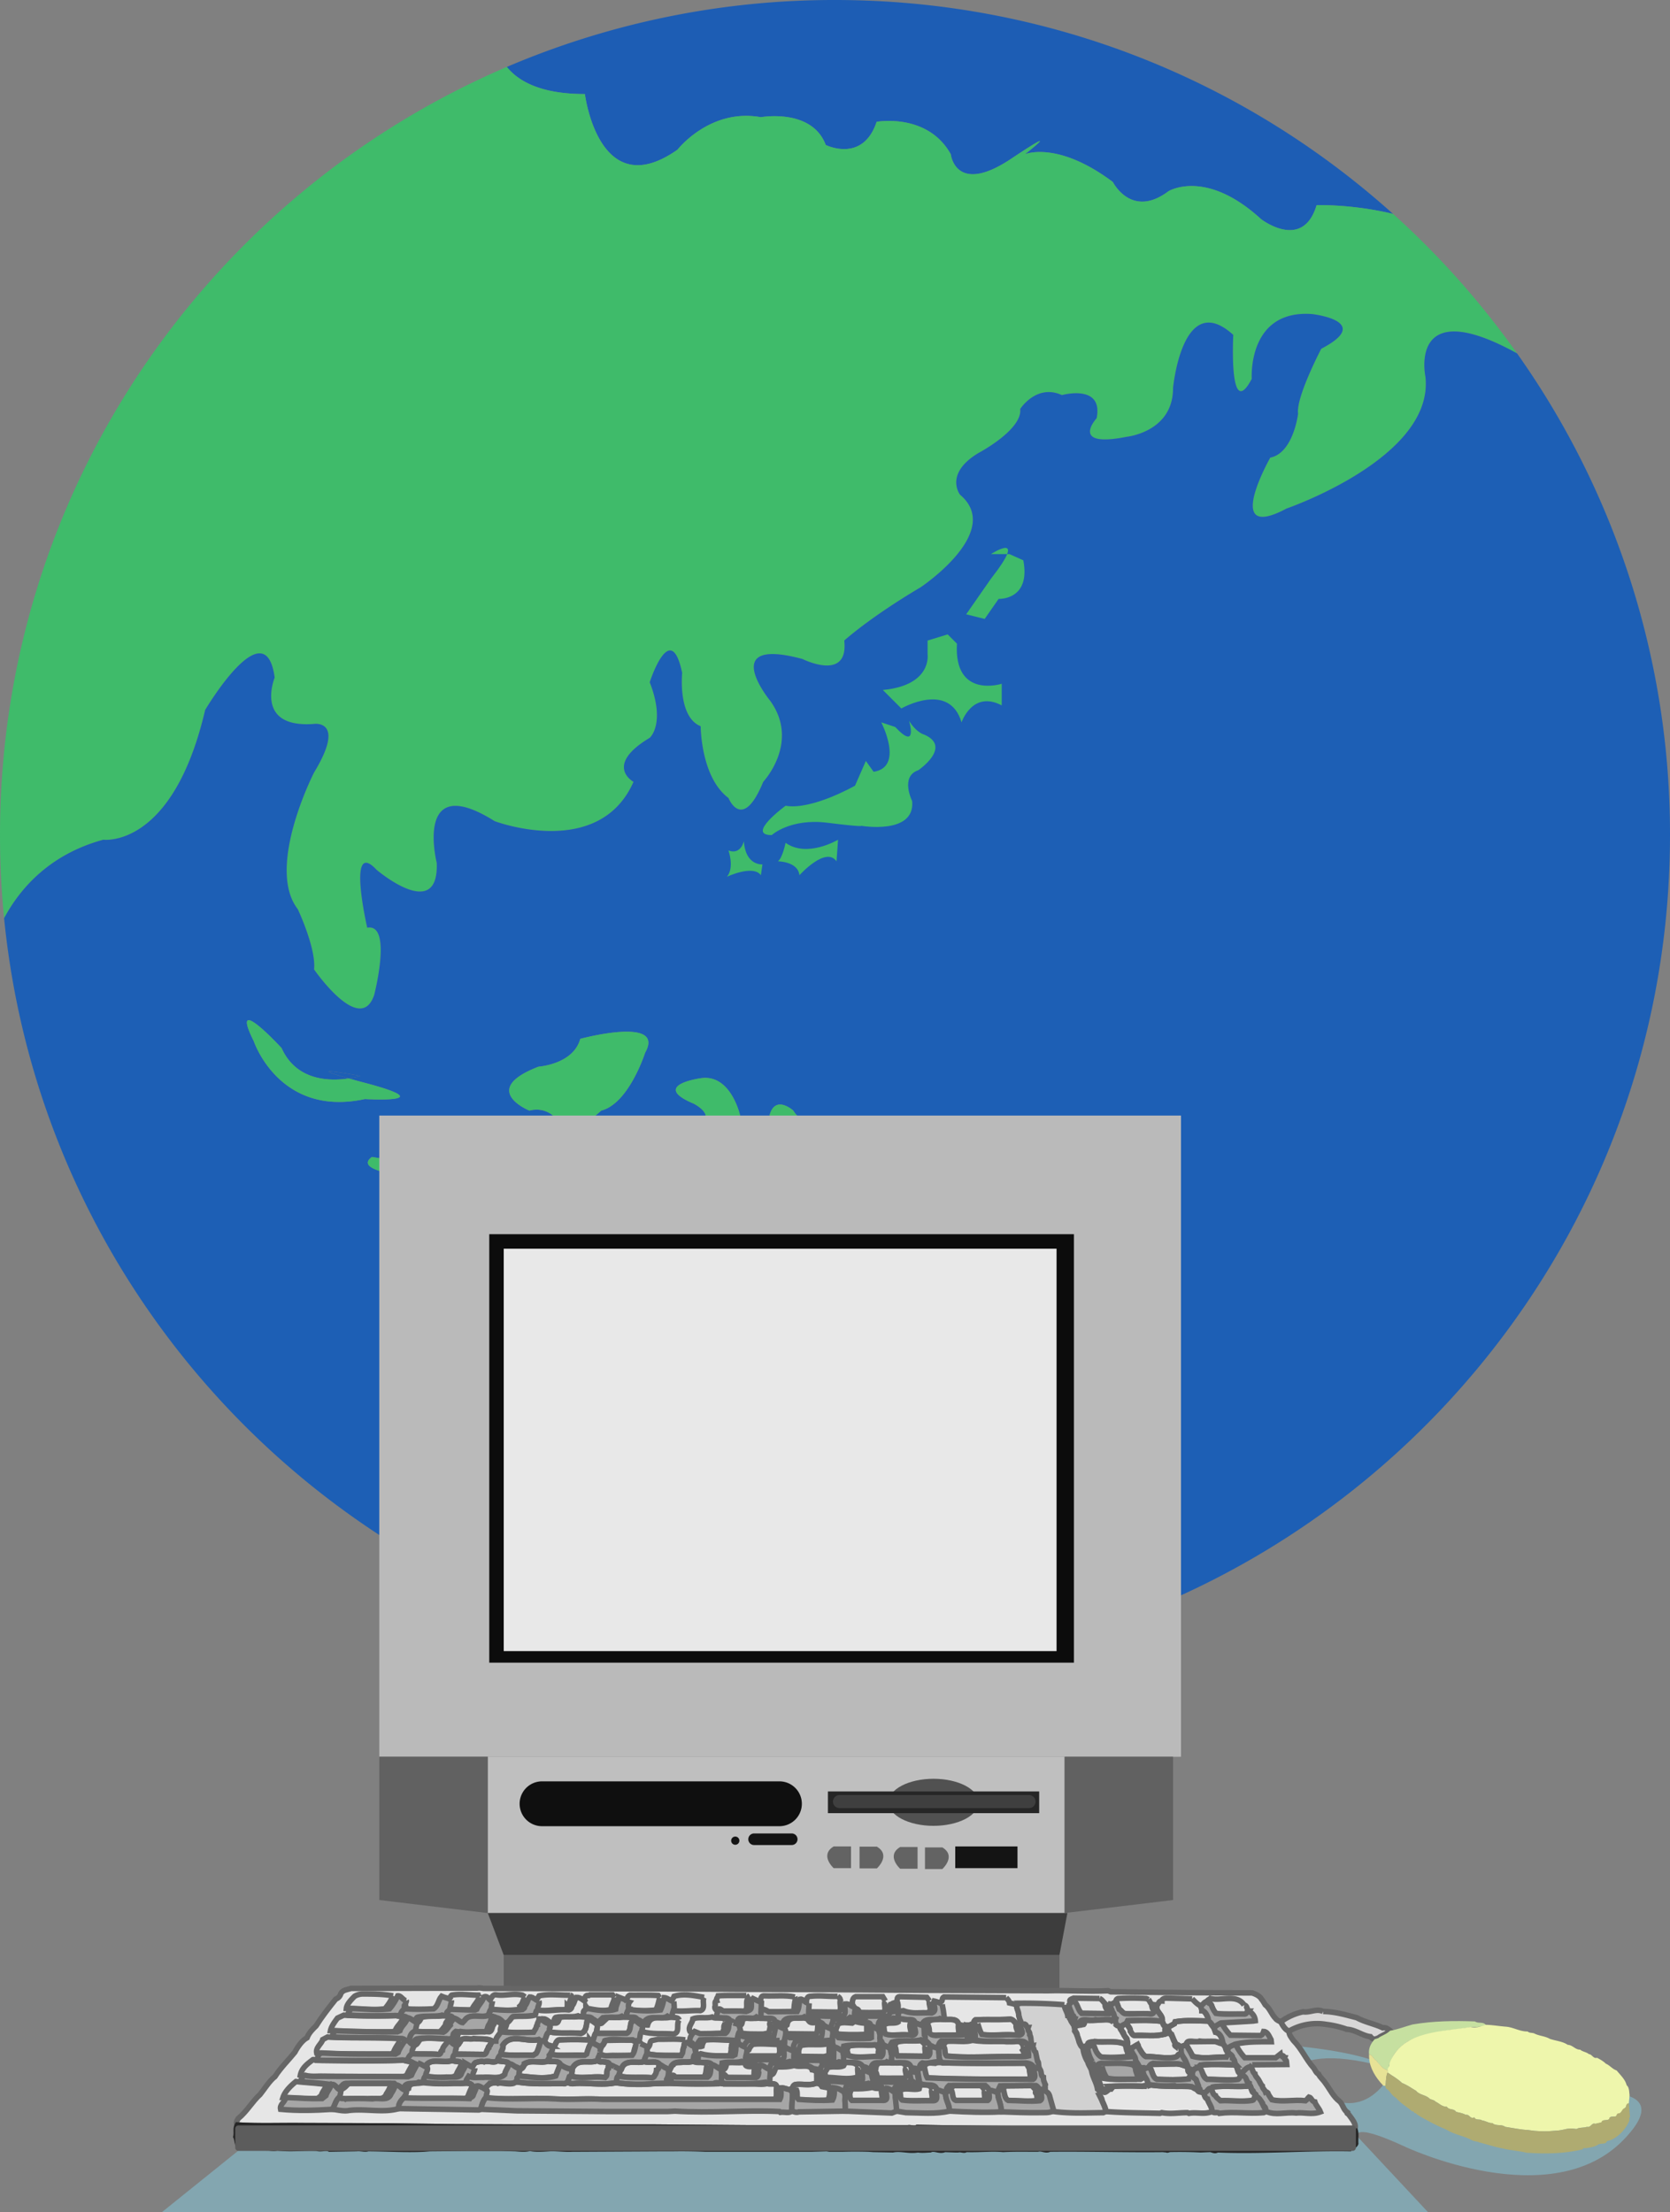 <svg xmlns="http://www.w3.org/2000/svg" width="124.078" height="164.34"><rect width="100%" height="100%" fill="#808080" stroke="none"/><path fill="#83a6b0" d="M104.36 162.906s-8.028-7.168 0-3.441c0 0 10.894 5.164 16.34-.574 5.448-5.73-8.598-2.578-8.598-2.578l-8.602-2.583s-2.297 5.45-7.168.29c-4.875-5.165-1.148 1.433-1.148 1.433s-.29-4.3 8.316-1.723c8.602 2.583 0 0 0 0s-2.008-1.718-11.758-2.007l-1.148 9.75 13.765 1.433"/><path fill="#1d5db4" d="M43.457 6.988s1.031 8.258 6.883 4.13c0 0 2.41-3.098 6.191-2.411 0 0 3.785-.687 4.82 2.063 0 0 2.75 1.378 3.782-1.72 0 0 3.785-.687 5.508 2.41 0 0 .343 3.095 4.472.345 4.13-2.754 1.032-.344 1.032-.344s2.41-1.035 6.539 2.062c0 0 1.375 2.754 4.125.688 0 0 2.754-1.719 6.882 2.066 0 0 3.098 2.407 4.13-1.03 0 0 2.566-.102 5.679.644C92.512 6.01 77.977 0 62.035 0a61.884 61.884 0 0 0-24.379 4.973c.91 1.125 2.63 2.015 5.801 2.015"/><path fill="#3fbb6a" d="M7.676 62.383s5.16.687 7.566-9.637c0 0 4.477-7.566 5.164-2.406 0 0-1.55 3.785 2.926 3.441 0 0 2.406-.347 0 3.61 0 0-3.613 7.054-1.207 10.152 0 0 1.379 2.926 1.207 4.473 0 0 3.438 4.988 4.473 1.89 0 0 1.375-5.332-.52-4.988 0 0-1.547-6.707.692-4.3 0 0 4.644 3.956 4.472-.516 0 0-1.722-6.883 4.301-3.098 0 0 7.738 2.926 10.32-2.922 0 0-2.234-1.207 1.203-3.27 0 0 1.207-1.03 0-4.128 0 0 1.551-4.817 2.41-.688 0 0-.343 3.266 1.376 3.957 0 0 0 3.785 2.066 5.332 0 0 1.031 2.582 2.582-1.203 0 0 2.75-2.926.516-6.023 0 0-3.957-4.817 2.406-3.098 0 0 3.441 1.723 3.098-1.375 0 0 1.89-1.719 5.675-3.957 0 0 6.196-4.129 2.926-6.879 0 0-1.203-1.55 1.375-3.098 0 0 3.27-1.722 3.098-3.27 0 0 1.203-1.89 3.097-1.03 0 0 3.094-.86 2.579 1.718 0 0-2.063 2.239 2.238 1.38 0 0 3.441-.348 3.441-3.614 0 0 .688-7.399 4.473-3.957 0 0-.348 6.535 1.375 3.266 0 0-.344-5.157 4.473-4.813 0 0 4.644.516.687 2.578 0 0-1.89 3.613-1.719 4.817 0 0-.343 2.925-2.066 3.27 0 0-3.613 6.366 1.207 3.784 0 0 11.008-3.785 10.32-9.804 0 0-1.32-6.211 6.809-1.723A62.51 62.51 0 0 0 103.5 15.89c-3.113-.746-5.68-.645-5.68-.645-1.03 3.438-4.129 1.031-4.129 1.031-4.128-3.785-6.882-2.066-6.882-2.066-2.75 2.066-4.125-.688-4.125-.688-4.13-3.097-6.54-2.062-6.54-2.062s3.098-2.41-1.03.344c-4.13 2.75-4.473-.344-4.473-.344-1.723-3.098-5.508-2.41-5.508-2.41-1.031 3.097-3.781 1.719-3.781 1.719-1.036-2.75-4.82-2.063-4.82-2.063-3.782-.687-6.192 2.41-6.192 2.41-5.852 4.13-6.883-4.129-6.883-4.129-3.172 0-4.89-.89-5.8-2.015C15.515 14.449 0 36.43 0 62.039c0 2.086.102 4.145.305 6.176 1.152-2.156 3.328-4.73 7.37-5.832"/><path fill="#1d5fb5" d="M112.715 26.254c-8.13-4.488-6.809 1.723-6.809 1.723.688 6.02-10.32 9.804-10.32 9.804-4.82 2.582-1.207-3.785-1.207-3.785 1.723-.344 2.066-3.27 2.066-3.27-.172-1.203 1.72-4.816 1.72-4.816 3.956-2.062-.688-2.578-.688-2.578-4.817-.344-4.473 4.813-4.473 4.813-1.723 3.27-1.375-3.266-1.375-3.266-3.785-3.442-4.473 3.957-4.473 3.957 0 3.266-3.441 3.613-3.441 3.613-4.3.86-2.238-1.379-2.238-1.379.515-2.578-2.579-1.718-2.579-1.718-1.894-.86-3.097 1.03-3.097 1.03.172 1.548-3.098 3.27-3.098 3.27-2.578 1.547-1.375 3.098-1.375 3.098 3.27 2.75-2.926 6.879-2.926 6.879-3.785 2.238-5.675 3.957-5.675 3.957.343 3.098-3.098 1.375-3.098 1.375-6.363-1.719-2.406 3.098-2.406 3.098 2.234 3.097-.516 6.023-.516 6.023-1.55 3.785-2.582 1.203-2.582 1.203-2.066-1.547-2.066-5.332-2.066-5.332-1.72-.691-1.375-3.957-1.375-3.957-.86-4.129-2.41.688-2.41.688 1.206 3.097 0 4.128 0 4.128-3.438 2.063-1.204 3.27-1.204 3.27-2.582 5.848-10.32 2.922-10.32 2.922-6.023-3.785-4.3 3.098-4.3 3.098.171 4.472-4.473.515-4.473.515-2.239-2.406-.692 4.301-.692 4.301 1.895-.344.52 4.988.52 4.988-1.035 3.098-4.473-1.89-4.473-1.89.172-1.547-1.207-4.473-1.207-4.473-2.406-3.098 1.207-10.152 1.207-10.152 2.406-3.957 0-3.61 0-3.61-4.477.344-2.926-3.441-2.926-3.441-.687-5.16-5.164 2.406-5.164 2.406-2.406 10.324-7.566 9.637-7.566 9.637-4.043 1.101-6.219 3.676-7.371 5.832 3.101 31.363 29.554 55.863 61.73 55.863 34.266 0 62.043-27.777 62.043-62.039a61.746 61.746 0 0 0-11.363-35.785zm-93.86 51.094c-1.89-3.786 2.067.515 2.067.515 1.113 2.477 3.648 2.461 4.988 2.254-3.777-1.058.86-.187.86-.187s-.336.11-.86.187c.332.094.727.203 1.203.328 5.852 1.547 0 1.203 0 1.203-6.363 1.38-8.258-4.3-8.258-4.3zM33.31 87.672s-7.57-.344-5.676-1.723c0 0 6.707 1.207 7.91-.344 0 0 .863 1.723-2.234 2.067zm7.57 3.265c-.606.305-1.734-.921-2.434-1.753a1.235 1.235 0 0 1-.492-.48c-.285-.5-.008-.11.492.48.88.496 2.262.035 2.262.035 1.375 0 1.203 1.203.172 1.718zm7.05-12.73s-1.202 3.785-3.269 4.3c0 0-2.234 2.24-3.265.692 0 0-.688-1.035-2.063-.691 0 0-3.789-1.547.684-3.266 0 0 2.582-.172 3.097-2.066 0 0 6.367-1.719 4.817 1.031zM67.2 93.52l-4.644-2.583c-2.067-2.062-1.72 3.27-1.72 3.27-.862 2.41-6.71-2.922-6.71-2.922-5.508-3.098-2.41-2.41-2.41-2.41 4.3.687 1.207-2.582 1.207-2.582-2.926-2.234-2.067-2.406-2.067-2.406 3.098-.688.688-1.895.688-1.895-3.27-1.375.516-1.89.516-1.89 2.238-.344 2.925 2.75 2.925 2.75 1.375 4.476 2.067 1.207 2.067 1.207 0-3.27 1.89-1.551 1.89-1.551 1.204 2.066 6.368 1.379 6.368 1.379 4.64 1.547.168 2.75.168 2.75-3.266-.344 3.613 6.71 3.613 6.71 2.238 4.13-1.89.173-1.89.173"/><path fill="#1d5fb5" d="M25.91 80.117c.524-.078.86-.187.86-.187s-4.637-.871-.86.187"/><path fill="#3fbb6a" d="M27.113 80.445a65.248 65.248 0 0 1-1.203-.328c-1.34.207-3.875.223-4.988-2.254 0 0-3.957-4.3-2.067-.515 0 0 1.895 5.68 8.258 4.3 0 0 5.852.344 0-1.203m16-3.269c-.515 1.894-3.097 2.066-3.097 2.066-4.473 1.719-.684 3.266-.684 3.266a1.913 1.913 0 0 1 2.063.691c1.03 1.547 3.265-.691 3.265-.691 2.067-.516 3.27-4.301 3.27-4.301 1.55-2.75-4.817-1.031-4.817-1.031m-15.48 8.774c-1.895 1.378 5.676 1.722 5.676 1.722 3.097-.344 2.234-2.067 2.234-2.067-1.203 1.551-7.91.344-7.91.344m37.844.688s4.472-1.203-.168-2.75c0 0-5.164.687-6.368-1.38 0 0-1.89-1.718-1.89 1.552 0 0-.692 3.27-2.067-1.207 0 0-.687-3.094-2.925-2.75 0 0-3.786.515-.516 1.89 0 0 2.41 1.207-.688 1.895 0 0-.859.172 2.067 2.406 0 0 3.094 3.27-1.207 2.582 0 0-3.098-.688 2.41 2.41 0 0 5.848 5.332 6.71 2.922 0 0-.347-5.332 1.72-3.27l4.644 2.583s4.13 3.957 1.89-.172c0 0-6.878-7.055-3.612-6.711m-24.77 2.582s-1.383.46-2.262-.035c.7.832 1.828 2.058 2.434 1.754 1.031-.516 1.203-1.72-.172-1.72"/><path fill="#1d5fb5" d="M37.953 88.703c.125.219.297.375.492.48-.5-.59-.777-.98-.492-.48"/><path fill="#3fbb6a" d="M44.836 94.207s-1.207-.344-2.926-1.547c0 0 2.235 4.645 2.926 1.547M51.2 96.79s-2.063-2.24-3.442.343c0 0-.344 4.472-5.504 2.41 0 0-4.473-1.207-4.3 3.781 0 0-2.755 1.895-.173 4.13 0 0 4.645 6.023 6.535 1.894 0 0 .692-3.442 4.13-1.723 0 0 4.476 1.379 2.238 3.441 0 0-1.72 1.204 2.238 2.41 0 0 4.816 3.958 6.02.516 0 0 5.503-3.27 4.128-5.68 0 0-2.066-2.062-1.035-4.472 0 0 2.41-6.363-2.234-3.094 0 0-1.203.344-1.375 2.406 0 0-1.203 4.301-2.754.86-1.547-3.438-.516-1.032-.516-1.032l-2.406-1.718s1.375-2.754 2.406-2.754c1.032 0-.515-2.063-3.957-1.719m9.981 21.332-.52-1.547s-3.953 1.547-5.16.86c-1.203-.688-3.785-.688-1.203 1.546 0 0 2.754 2.75 4.129 1.204l2.754-2.063m4.297-.687.863 1.718 3.785-2.406s0-1.55-4.648.688m8.257-11.012s4.993-1.375 2.067 4.129c0 0-2.067 7.054-3.957 3.957 0 0 3.097-3.785 2.238-6.02 0 0-1.723-1.55-.348-2.066m2.297-64.797L75 41.165h-1.379s2.867-1.837 0 1.835l-1.836 2.637 1.375.343 1.035-1.488s2.407.113 1.836-2.867m-4.933 6.191-.688-.687-1.492.457v1.035s.344 2.293-3.324 2.637l1.375 1.375s3.554-2.063 4.472 1.031c0 0 .805-2.406 2.985-1.262v-1.605s-3.559 1.148-3.328-2.98m-3.555 5.733s.687 2.294-1.031.458l-1.035-.344s1.722 3.328-.57 3.672l-.575-.805-.805 1.836s-3.21 1.836-5.16 1.492c0 0-2.98 2.18-1.031 2.18 0 0 1.375-1.262 4.129-.918 2.754.344 2.523.227 2.523.227s4.012.691 3.785-1.832c0 0-.918-1.836.457-2.297 0 0 2.524-1.719.458-2.637 0 0-.57-.113-1.145-1.031M55.27 62.496s-.227 1.031-1.145.688c0 0 .457 1.261-.113 1.949 0 0 1.949-.918 2.52-.113l.116-.805s-1.261.117-1.378-1.719m2.523 1.492s1.492 0 1.605 1.032c0 0 1.954-2.18 2.754-1.032l.114-1.605s-2.293 1.375-3.899.23c0 0-.23 1.145-.574 1.375"/><path fill="#83a6b0" d="m95.129 152.598 10.969 11.742H12.03l13.977-11.246 69.12-.496"/><path fill="#bababa" d="M87.746 82.875v47.633H28.18V82.875h59.566"/><path fill="#bfbfbf" d="M79.145 142.121v-11.613H36.242v11.613h42.903"/><path fill="#515151" d="M69.36 132.145c1.847 0 3.347.785 3.347 1.75 0 .964-1.5 1.746-3.348 1.746-1.847 0-3.343-.782-3.343-1.746 0-.965 1.496-1.75 3.343-1.75"/><path fill="#636363" d="M63.23 137.172v1.613h-1.289s-1.074-.965 0-1.613h1.29m.632.016v1.613h1.29s1.074-.969 0-1.613h-1.29m4.309.027v1.613h-1.293s-1.074-.969 0-1.613h1.293m.551.027v1.61h1.289s1.074-.965 0-1.61h-1.29"/><path fill="#141414" d="M75.598 138.785v-1.613h-4.625v1.613h4.625"/><path fill="#262626" d="M77.21 134.7v-1.614H61.513v1.613H77.21"/><path fill="#141414" d="M54.629 136.438a.305.305 0 1 1 0 .61.305.305 0 0 1 0-.61m4.195-.231a.43.43 0 0 1 .43.43.43.43 0 0 1-.43.43h-2.797a.428.428 0 0 1-.43-.43c0-.239.192-.43.43-.43h2.797"/><path fill="#0f0f0f" d="M57.91 135.668a1.666 1.666 0 0 0 0-3.332H40.273a1.665 1.665 0 0 0 0 3.332H57.91"/><path fill="#616161" d="M36.242 142.121v-11.613H28.18v10.644l8.062.97m42.848-.001v-11.613h8.066v10.644l-8.066.97m-.375 5.913v-2.797h-41.29v2.797h41.29"/><path fill="#3d3d3d" d="M36.242 142.121h43.063l-.59 3.117h-41.29l-1.183-3.117"/><path fill="#0c0c0c" d="M79.79 123.52V91.69H36.351v31.829h43.437"/><path fill="#e8e8e8" d="M78.5 122.66V92.766H37.426v29.894H78.5"/><path fill="#3f3f3f" d="M76.457 133.355c.266 0 .484.22.484.485a.487.487 0 0 1-.484.484H62.371a.487.487 0 0 1-.484-.484c0-.266.218-.485.484-.485h14.086"/><path fill="#e6e6e6" stroke="#666" stroke-width=".41" d="m51.074 147.754 3.602.027 6.781.024 7.078.05 9.332.036c1.403-.043 2.977.078 4.465 0l.188.078 5.48.062 5.04.024c.257.086.57.234.687.464.105.114.199.293.277.415.328.238.473.722.773 1.023.086.121.25.187.387.242.137.258.309.574.602.695.007.293.18.473.328.688.644.652.93 1.41 1.523 2.062.094.133.16.348.352.442.094.223.336.41.5.66.36.48.574 1 1.074 1.379.242.238.25.574.55.797-.05.113.067.078.114.164.223.32.617.723.438 1.101l-2.754.028-7-.028c-4.008-.015-7.778.051-11.621-.05-3.793.008-7.364-.016-11.122-.086-.214.129-.472-.016-.687.027H55.59l-6.942-.055H38.625L33.672 158l-4.629-.063-6.64-.023c-1.563-.02-3.188.05-4.762-.05-.164-.165-.012-.337.058-.477.645-.524 1.051-1.274 1.625-1.79.344-.429.696-1.015 1.102-1.324.422-.66 1.023-1.246 1.48-1.812.207-.398.532-.871.91-1.078.13-.352.407-.63.664-.875.446-.707.926-1.317 1.461-1.988.172-.07.336-.215.38-.415.171-.3.48-.28.745-.386l9.395-.024c.137-.035.316 0 .465.024l15.148.035"/><path fill="none" stroke="#666" stroke-width=".41" d="M29.207 148.27a3.878 3.878 0 0 1-.61.964c-.964.13-1.859 0-2.863-.027.032-.328.387-.68.61-.902.164-.102.351-.153.55-.172.739 0 1.555 0 2.313.137m6.391.085c-.059.313-.38.567-.524.915l-.113.05c-.668.016-1.211-.035-1.875-.05-.008-.243.121-.434.113-.665.2-.05.223-.265.36-.386.648-.121 1.351 0 1.98 0l.059.136m3.418 0c-.157.172-.172.508-.391.688.043.156-.082.184-.16.25-.692.086-1.438.059-2.29-.023-.05-.184.044-.414.079-.614.266-.074.273-.504.61-.46.652.093 1.28-.133 1.952.023l.2.136m3.351-.136c.078.02.14.101.113.164-.156.215-.144.465-.328.637a.313.313 0 0 1-.222.3c-.774-.086-1.567.16-2.313 0-.062-.25.16-.398.082-.664.176-.05.27-.25.356-.386.765-.165 1.582-.032 2.312-.051m3.278.164c.027.207-.215.539-.25.887-.633.203-1.461.058-2.2-.086.008-.078-.062-.348.059-.414.23-.157.144-.602.488-.524l.09-.05h1.676l.137.187m3.363.023c-.059.27-.13.614-.274.914a8.533 8.533 0 0 1-2.375-.05c.008-.079-.058-.372.063-.528.18-.137.144-.437.387-.523.652.008 1.476-.016 2.09.027l.109.16m3.305-.023c-.172.3.144.851-.278.988-.71-.043-1.539.129-2.262-.05l-.023-.165c-.012-.402.223-.566.336-.851.71-.215 1.406-.067 2.227.078m3.137-.137c.077.059.085.129.14.223-.277.215.12.883-.39.96l-1.813-.023c-.145-.035-.285-.136-.274-.312.086-.137-.078-.403.137-.461-.05-.156.074-.242.11-.363.683-.043 1.359-.016 2.09-.024"/><path fill="#a6a6a6" stroke="#666" stroke-width=".41" d="M30.188 148.633c.027.05-.079.18-.06.3-.155.016-.054.188-.085.301-.094.118-.313.266-.242.496a43.639 43.639 0 0 1-3.914-.023c-.094-.172.129-.32.187-.5 1.012.027 1.903.156 2.867.027.274-.312.465-.652.61-.964.242-.032.379.328.637.363"/><path fill="none" stroke="#666" stroke-width=".41" d="m59.055 148.355.062.165c-.105.207-.105.574-.14.886-.723.18-1.489-.011-2.262.051-.094-.121-.344-.062-.324-.273.043-.164-.086-.293 0-.414.195-.13.058-.516.386-.5.754.035 1.575-.067 2.278.085m3.175-.05c.086.058.172.101.215.277-.113.266.13.652-.113.898l-2.203-.023c-.211-.121-.309-.344-.352-.637.207-.12.086-.515.438-.515.734-.086 1.316.035 2.015 0"/><path fill="#a6a6a6" stroke="#666" stroke-width=".41" d="M33.543 148.605c.008.23-.121.422-.113.665-.086.125-.301.203-.246.437-.559.156-1.274-.008-1.844.164-.117.086-.086.274-.324.387-.243-.016-.45-.336-.778-.363-.101-.137-.289-.067-.437-.165-.07-.23.148-.378.242-.496.73.043 1.39.043 2.176 0 .344-.214.328-.636.586-.93.238.102.566.137.738.301"/><path fill="none" stroke="#666" stroke-width=".41" d="M65.781 148.656c-.187.2.157.688-.195.852-.684 0-1.379.027-2.04-.028-.241-.101.024-.418-.214-.523-.012-.238-.012-.54.238-.625h2.016l.195.324m3.278 0c-.121.266.293.715-.172.887-.739-.05-1.426.113-2.117-.172-.122-.164.027-.457-.137-.687.058-.079-.035-.336.187-.352l2.04.05.199.274"/><path fill="#a6a6a6" stroke="#666" stroke-width=".41" d="M36.598 148.656c-.035.2-.13.43-.078.614-.18.043-.114.289-.2.437-.523.25-1.41-.2-1.789.387l-.164.164c-.238-.028-.351-.285-.71-.336-.087-.207-.313-.137-.473-.215-.055-.234.16-.312.246-.437.664.015 1.207.066 1.879.05l.109-.05c.145-.348.465-.602.523-.915.344-.152.364.313.657.301"/><path fill="#a6a6a6" stroke="#666" stroke-width=".41" d="M40.047 148.656c.078.266-.149.414-.086.664-.207.059-.086.309-.227.387-.507.137-1.097.043-1.617.113-.152.086-.215.332-.472.465-.274.102-.38-.363-.797-.39-.106-.075-.32-.094-.528-.188-.05-.156.106-.25.2-.437.851.082 1.597.109 2.289.023.078-.066.207-.094.164-.25.21-.18.23-.516.386-.688.246-.015.41.243.688.301m6.555.063c.043 0 .086 0 .164.023-.121.156-.055.45-.063.527-.066.137-.164.301-.164.516-.437.188-.887.024-1.402.11l-.438.414c-.207.105-.422-.239-.687-.329-.106-.214-.473-.074-.723-.222-.07-.145.086-.352.25-.574.738.144 1.563.289 2.2.085.034-.347.277-.68.25-.886.234.093.476.136.613.336"/><path fill="none" stroke="#666" stroke-width=".41" d="M74.754 148.406c.11.114.223.219.25.39.164.032.336.075.523.161l.028.172c.015.164.144.328.136.578l.086.328v.11c-.015.12.036.214-.058.25-.078-.008-.164.019-.192-.024-.164-.148-.265-.39-.523-.363-.895.062-1.637-.008-2.531.05-.11.07-.11.192-.172.278-.078.043-.18.043-.238.11l-.422.027c-.07.027-.215-.028-.414-.078-.145-.61-.98-.223-1.403-.438l-.078-.586c-.101-.07-.066-.3-.11-.492l.325-.195c.07-.094.02-.25.164-.328l4.629.05"/><path fill="#e6e6e6" stroke="#666" stroke-width=".41" d="M43.598 148.77c-.121.066-.051.335-.059.414.066.117-.113.109-.14.187-.13.102.035.352-.11.387-.543.164-1.137-.008-1.652.113-.172.086-.07.508-.465.414-.281.13-.473-.293-.774-.305 0 .184-.144.278-.136.465-.086.035-.051.172-.114.25l-.164.278c-.765.023-1.625.066-2.449-.028-.078-.273.137-.43.11-.66.257-.133.32-.379.472-.465.52-.07 1.11.024 1.617-.113.141-.078.02-.328.227-.387.746.16 1.539-.086 2.312 0 .149-.05.215-.156.223-.3.184-.172.172-.422.328-.637.317-.008.5.223.774.387"/><path fill="#a6a6a6" stroke="#666" stroke-width=".41" d="m50.066 148.684.028.386v.086l-.137.438-.027.191c-.516.352-1.559-.293-1.817.66-.273.012-.465-.386-.773-.41-.13-.32-.55-.062-.8-.25 0-.215.097-.379.163-.515a8.531 8.531 0 0 0 2.375.05c.145-.3.215-.644.274-.914.277.02.421.242.714.278"/><path fill="none" stroke="#666" stroke-width=".41" d="M81.695 148.469c.188.078.25.222.438.41-.145.293.422.558-.051.715l-2.066-.024c-.258-.234-.274-.629-.524-.886-.043-.149.164-.188.278-.243l1.925.028m3.637.078c.086.094.098.207.242.36.028.05.008.3.172.363.027.187-.027.343-.25.351-.68-.07-1.21.024-1.898-.027-.227-.051-.25-.223-.442-.325l-.222-.585c-.028-.102.027-.172.136-.215a16.944 16.944 0 0 1 2.09 0l.172.078m3.242-.051c.192.18.313.34.528.461.136.121.195.207.195.414.207.008.379.3.465.586-.035 0 .062.07.027.188-.809-.016-1.73-.086-2.476.054l-.051.137-.5.281c-.121.02-.18-.101-.278-.144l-.078-.188-.058-.113c.086-.422-.344-.629-.414-.988v-.227c.183-.066.12-.309.386-.3-.007-.122.157-.208.305-.216l1.95.055"/><path fill="#a6a6a6" stroke="#666" stroke-width=".41" d="M56.535 149.73v.114c-.402.226-.816-.024-1.265.136-.196.098-.036.52-.352.465-.223-.086-.465-.144-.664-.3-.137-.422-.703-.102-.996-.301-.051-.207.101-.364.086-.574.172-.106.285.117.437.136.551 0 1.153-.027 1.653.024.156-.051.379-.102.386-.301.028-.195-.058-.488.114-.66l.636.3-.035.961"/><path fill="none" stroke="#666" stroke-width=".41" d="M92.438 148.957c.18.02.199.207.277.363l.078.086a.538.538 0 0 1-.355.239l-2.012-.024c-.406-.183-.258-.664-.688-.937-.078-.094.086-.121.188-.215.816.207 1.953-.371 2.512.488"/><path fill="#a6a6a6" stroke="#666" stroke-width=".41" d="m60.121 148.82-.035.551v.473c-.473.25-1.504-.266-1.617.601-.172.149-.352-.101-.559-.136l-.324-.137c-.098-.43-.742-.078-1.05-.328v-.114c0-.117 0-.335.112-.46.18 0 .344.109.473.187l2.113-.027c.157-.266.106-.602.227-.91.223-.043.316.293.66.3"/><path fill="#a6a6a6" stroke="#666" stroke-width=".41" d="M63.477 149.113c.164.188-.051.504.027.825v.222l-.191.137c-.344-.016-.782-.11-1.075.086-.008.148-.101.258-.136.414-.329.015-.614-.121-.914-.336-.196-.5-.833.035-1.102-.328v-.473c-.016-.066.035-.101.062-.137.18-.043.266.18.387.223.688.027 1.48.078 2.117 0 .282-.215.032-.582.137-.875.3-.035.402.172.688.242"/><path fill="#a6a6a6" stroke="#666" stroke-width=".41" d="M66.617 149.145c-.02.242.102.328.137.578.023.144-.043.316-.027.488-.317.207-1.055-.129-1.125.473l-.301.078c-.2.008-.336-.207-.559-.215-.14-.05-.02-.2-.164-.25a2.818 2.818 0 0 1-1.074-.137v-.223c.023-.19-.043-.472.059-.687.113-.035.234.059.25.172 0 .12-.036.258.101.324.758.055 1.274.02 2.016.027.351-.144.007-.558.195-.824.164.031.344.145.492.195"/><path fill="#a6a6a6" stroke="#666" stroke-width=".41" d="m70.004 148.906.086.465.078.586c-.402.172-1.031-.086-1.266.352l-.246.199c-.164-.028-.398-.149-.664-.223-.078-.406-.574-.172-.879-.277-.11-.059-.273.008-.386-.086-.016-.172.05-.344.027-.492l.36-.059c.69.285 1.378.121 2.116.172.465-.172.051-.621.172-.887.215.043.414.13.602.25"/><path fill="none" stroke="#666" stroke-width=".41" d="M66.633 148.684c.164.23.015.523.137.687l-.36.059c-.035-.246-.156-.336-.137-.575.086-.058.223-.043.36-.171"/><path fill="#a6a6a6" stroke="#666" stroke-width=".41" d="M79.836 148.684c.25.257.266.652.523.886l2.067.024c.472-.157-.094-.422.05-.715.114.02.243.02.387.078-.086.285.242.285.164.523h.063c-.035.297.273.45.16.778-.203.086-.367-.13-.55-.2-.747-.101-1.27.106-2.012.036-.145.058-.079.207-.165.3l-.437.079c.016-.207-.316-.188-.223-.493-.129-.015.008-.25-.191-.25-.043-.28-.246-.496-.246-.797.094-.12.281-.328.41-.25"/><path fill="#a6a6a6" stroke="#666" stroke-width=".41" d="m82.934 148.684.222.586c.192.101.215.273.442.324.687.05 1.218-.043 1.898.027.223-.008.277-.164.25-.351l.188-.086c.07.359.5.566.414.988-.766-.113-1.782-.086-2.563-.05l-.078.163c-.086.086-.223.11-.387.246h-.136l-.164-.058a.502.502 0 0 1-.114-.516c-.172-.137-.101-.387-.273-.5.015-.2-.192-.3-.113-.5l.414-.273m6.804 0c.008.144.223.171.274.273.07.242.172.406.328.613.687.102 1.437.032 2.148.051.192-.008.164-.32.305-.215.3.172.453.438.473.715l-.164.024-2.348.14c-.219.043-.262.29-.52.332l-.308-.36c-.028-.027-.113-.077-.137-.112l-.027-.188c-.086-.285-.258-.578-.465-.586 0-.113-.145-.309.027-.437.114-.079.18-.25.414-.25"/><path fill="#d1d1d1" stroke="#666" stroke-width=".41" d="M79.082 148.934c0 .3.203.515.246.796.2 0 .063.235.192.25.035.278.402.5.335.852.11.14.18.234.188.414.129.285.172.61.414.852.031.363.152.757.36 1.074.042.2.171.371.277.613.078.524.344.867.437 1.348h.051c-.059.164.129.137.14.277-.077.293.145.38.16.63.079.28.278.515.278.823l-.191.086c-1.403.016-2.63.086-4.051-.137.027-.097-.035-.199-.078-.386l-.11-.387c-.078-.227-.07-.492-.3-.629a.839.839 0 0 0-.114-.55l-.109-.278c-.027-.137-.027-.223-.027-.273-.207-.094-.121-.329-.223-.524-.113-.156-.105-.406-.219-.664l-.136-.66a.364.364 0 0 1-.137-.25c-.027-.043-.078-.106-.059-.215-.218-.215-.148-.586-.277-.863-.008-.074.035-.203-.078-.215.02-.11-.035-.188-.059-.274h-.05c-.079-.171-.036-.402-.165-.609l-.086-.328c.008-.25-.12-.414-.136-.578l-.028-.172c-.058-.145.18-.078.278-.137a38.43 38.43 0 0 1 3.277.114"/><path fill="none" stroke="#666" stroke-width=".41" d="m85.934 149.184-.188.086c-.113.05-.156-.114-.172-.364l.36.051v.227"/><path fill="#d8d7d7" stroke="#666" stroke-width=".41" d="M98.305 149.43c.91.02 1.668.25 2.504.465.601.335 1.324.457 1.925.75.172-.036.36.043.551.214-.293.286-.637.352-.879.551l-.273.086c-.098 0-.235-.086-.313-.191-.59-.067-1.105-.516-1.754-.551a7.118 7.118 0 0 0-1.52-.36 4.148 4.148 0 0 0-2.78.5c-.293-.12-.465-.437-.602-.695a4.212 4.212 0 0 1 1.652-.742c.524.078.989-.266 1.489-.027"/><path fill="none" stroke="#666" stroke-width=".41" d="M29.457 149.73c.145.098.336.028.438.165.02.347-.41.57-.524.964l-.187.086a80.783 80.783 0 0 1-4.63-.086c.06-.308.301-.644.524-.937l.465-.215c1.258.07 2.676.07 3.914.023m3.852.192c.046.172-.246.293-.196.523-.187.2-.273.407-.515.528-.723-.063-1.446.008-2.098-.078.066-.207.094-.45.172-.637.238-.113.203-.3.324-.387.57-.172 1.281-.008 1.844-.164.16.078.387.008.469.215"/><path fill="#a6a6a6" stroke="#666" stroke-width=".41" d="M36.848 149.895a1.11 1.11 0 0 1-.215.578c-.078.144-.07.414-.278.472-.722-.05-1.437.102-2.148-.027-.305.105-.098.594-.441.664h-.11l-.14-.113c-.774 0-1.489-.13-2.2 0-.25.086-.242.433-.523.465-.121-.043-.32-.11-.414-.329.066-.257.129-.617.465-.71.652.085 1.375.015 2.097.078.243-.122.325-.329.516-.528-.05-.23.242-.351.2-.523.359.05.472.308.71.336l.164-.164c.38-.586 1.266-.137 1.79-.387.206.094.421.113.527.187"/><path fill="none" stroke="#666" stroke-width=".41" d="M43.668 149.98c-.129.336-.043.938-.5 1.079-.832-.079-1.574.043-2.363-.114l.023-.25c.106-.093-.05-.258 0-.41.395.094.293-.328.465-.414.516-.121 1.11.05 1.652-.113.25.148.618.008.723.222m3.328.055c-.062.051.016.188-.113.25-.074.266-.031.645-.324.774h-2.09l-.137-.086c-.055-.098.102-.32.023-.578v-.086l.438-.414c.516-.086.965.078 1.402-.11.25.188.672-.07.801.25m3.464.024c-.257.355.106.902-.41 1.05-.792-.078-1.573.051-2.366-.191-.016-.094.078-.3.086-.473.257-.953 1.3-.308 1.816-.66.25.172.758-.02.875.274m3.449.086c.07.156-.203.277-.11.578-.085.109-.042.343-.25.336-.687 0-1.359.117-2.066 0l-.222-.141c-.172-.367.187-.602.222-.938.422-.171.973-.008 1.43-.136.293.199.86-.121.996.3m3.328.028c0 .058-.117.207 0 .336l-.11.523-.413.078c-.625-.008-1.317.036-1.953-.136l-.086-.114c.062-.172-.13-.379.062-.488.067-.164.032-.465.301-.45.395-.07.809.157 1.152-.077.309.25.954-.102 1.047.328m3.606 0c-.137.242-.043.644-.188.937l-2.34-.027c-.05-.016-.078-.078-.164-.11l-.027-.527c.113-.867 1.145-.351 1.617-.601.27.363.903-.172 1.102.328m3.554.086v.824l-.105.05c-.773.036-1.582.028-2.34-.05-.11-.11-.008-.309-.195-.41v-.164c.035-.156.129-.266.137-.414.293-.2.73-.102 1.074-.086l.187-.137c.364.121.715.156 1.078.137.145.05.024.2.164.25"/><path fill="#a6a6a6" stroke="#666" stroke-width=".41" d="M31.016 150.258c-.078.187-.106.43-.172.637-.336.093-.399.453-.465.71h-.305c.012-.128-.125-.136-.195-.16-1.695-.113-3.52-.02-5.203-.113.015-.164.11-.309.222-.473 1.47.07 3.079.102 4.63.086l.187-.086c.113-.394.543-.617.523-.964.328.027.535.347.778.363"/><path fill="none" stroke="#666" stroke-width=".41" d="M37.3 150.285c.028.23-.187.387-.109.66-.062.215-.355.403-.355.688h-.246c-.414-.223-.899-.13-1.402-.188-.286.117-.852-.172-1 .239-.07.07-.102.242-.243.25-.222 0-.402-.18-.523-.352 0-.137.234-.172.25-.336-.035-.129.043-.215.187-.328.715.129 1.43-.023 2.153.027.207-.058.199-.328.273-.472.121-.157.207-.371.219-.578.418.027.523.492.797.39m30.297-.226c0 .105.113.113.05.226-.18.403.286.817-.187.91-.64-.113-1.379.11-2.016-.086-.144-.191-.05-.492-.187-.714.066-.602.808-.266 1.125-.473l1.215.137"/><path fill="#a6a6a6" stroke="#666" stroke-width=".41" d="M40.828 150.285c-.05.152.106.317 0 .41-.035.028.035.2-.023.25-.25.157-.2.5-.387.66l-.227.028-.164-.113c-.91.226-2.054-.504-2.664.414.067.3-.18.43-.136.687-.149.14-.22.242-.25.442-.25.265-.657-.012-1 .109-.18-.059-.446-.008-.653.062-.136.102-.191.344-.386.41-.215-.058-.422-.206-.688-.359-.062-.215-.422-.078-.637-.222.051-.13-.011-.329.196-.465l2.09.023c.269.02.234-.316.386-.46-.043-.13.149-.165.14-.278l.165-.25h.246c0-.285.293-.473.355-.688.825.094 1.684.051 2.45.028l.164-.278c.058-.078.027-.215.113-.25-.012-.187.137-.281.137-.465.3.012.492.434.773.305"/><path fill="none" stroke="#666" stroke-width=".41" d="M71.227 150.395c-.086.242.07.535-.028.773-.652.059-1.347-.008-2.004.05-.195-.023-.41-.03-.496-.245.031-.25-.054-.457-.14-.664.234-.438.863-.18 1.265-.352.422.215 1.258-.172 1.403.438m-26.872 0c.079.257-.078.48-.023.578-.219.18-.148.472-.34.71-.031.02-.129-.058-.187-.136a24.823 24.823 0 0 0-2.29 0c-.292.121-.187.543-.523.473a.518.518 0 0 0-.351-.086c-.07-.137-.301-.239-.223-.329.187-.16.137-.503.387-.66.789.157 1.53.035 2.363.114.457-.141.371-.743.5-1.079.23.063.5.27.687.415m31.172-.024c-.172.317.364.703-.136.824-.965-.105-1.805.086-2.782-.062-.152-.246-.222-.54-.308-.797.062-.086.062-.207.172-.277.894-.059 1.636.011 2.53-.051.259-.028.36.215.524.363"/><path fill="#a6a6a6" stroke="#666" stroke-width=".41" d="M47.77 150.445c-.008.172-.102.38-.086.473-.25.121.05 1.008-.637.687l-.102-.058-1.93.035c-.136.145-.16.406-.386.465-.23-.078-.445-.164-.637-.363.192-.239.121-.532.34-.711l.137.086h2.09c.293-.13.25-.508.324-.774.129-.062.05-.2.113-.25.309.024.5.422.774.41"/><path fill="none" stroke="#666" stroke-width=".41" d="M82.742 150.258c.14-.035.07.164.278.215l.164.058c.18.086.078.344.3.578.008.13.2.25.25.36 0 .148.118.312 0 .441-.707-.328-1.558-.191-2.316-.226-.18 0-.461-.024-.602.199-.086.137-.242.113-.359.215-.14-.016-.215-.25-.277-.38-.078-.292-.164-.6-.325-.823.024-.157-.07-.293-.035-.422.094-.016.196-.114.36-.078.035-.61.808-.196 1.215-.36.43.117 1.039-.148 1.347.223m3.606-.086.058.113c-.023.16.13.215.219.246l.11.164c-.266.13-.036.149-.11.387-.758.25-1.54.086-2.34.137-.164-.031-.215-.215-.3-.324.007-.278-.235-.372-.278-.61l.078-.164c.781-.035 1.797-.062 2.563.05m3.442-.026c.023.035.108.085.136.113.05.187.18.23.308.496l.079.219c.386.086.5.48.55.851-.164.024-.37-.097-.55-.164l-2.04.024c-.078.054-.078.14-.136.226l-.387.137c-.066.015-.156-.121-.328-.164-.281-.18-.258-.63-.547-.91-.035-.063-.062-.164-.14-.278l.027-.078.5-.281.05-.137c.747-.14 1.668-.07 2.477-.054"/><path fill="#a6a6a6" stroke="#666" stroke-width=".41" d="M54.496 150.285c.145.043.3.059.422.16l.102.414c-.215.145-.172.457-.274.723-.738-.008-1.504-.105-2.34-.035-.144.105-.215.293-.25.472-.238.086-.523-.023-.715-.222-.05 0-.086 0-.16-.027l-.027-.223c.008-.223.156-.445.351-.629l.415.164 1.875-.023c.164-.114.25-.356.25-.586v-.078c.109-.016.007-.172.109-.25.121-.024.242.027.242.14"/><path fill="#c6e0a0" d="M109.59 150.172c.207.172.594 0 .8.25-.163.18-.449.11-.636.164-.602-.02-1.137.137-1.703.195-.68.043-1.301.215-1.953.328-.493.172-1.016.309-1.461.524-.543.336-1.164.894-1.301 1.566-.188.145-.07.43-.242.586-.344-.043-.559-.422-.797-.637.035-.097-.078-.062-.113-.113-.137-.12-.243-.394-.465-.414-.051-.43.101-.773.414-1.125l.273-.086c.242-.199.586-.265.88-.55.55-.086 1.124-.317 1.675-.465 1.539-.258 3.062-.282 4.629-.223"/><path fill="#a6a6a6" stroke="#666" stroke-width=".41" d="M58.297 150.71c.219.337-.059.716-.024 1.161-.75.063-1.539-.094-2.34 0-.113.106-.222.207-.3.414l-.164.102c-.227-.024-.535-.223-.664-.38l-.059-.136c.215-.215-.105-.738.274-.723l.085.114c.637.172 1.329.129 1.954.136l.414-.078.113-.523c-.121-.129 0-.277 0-.336.273 0 .43.207.71.25"/><path fill="#a6a6a6" stroke="#666" stroke-width=".41" d="M61.8 150.738c.18.309-.007.73.052.961-.723.38-1.625.063-2.391.278l-.14.386-.301.059c-.207-.137-.473-.18-.688-.336l-.059-.215c.079-.101-.085-.523.223-.61.086.036.113.094.164.114l2.34.023c.145-.293.05-.695.188-.937.19.094.386.215.613.277"/><path fill="#a6a6a6" stroke="#666" stroke-width=".41" d="M65.3 150.762c-.019.226.13.328.079.636.078.137-.078.309.059.5-.75.102-1.618-.062-2.403.11-.015.12-.101.226-.16.379-.336.105-.602-.23-.91-.301a1.137 1.137 0 0 1-.113-.387c.05-.207-.114-.582.25-.738.187.101.086.3.195.414.758.074 1.566.086 2.34.05l.105-.05v-.828c.223.008.36.223.559.215"/><path fill="#a6a6a6" stroke="#666" stroke-width=".41" d="M68.656 150.508c.188.164-.035.558.11.738-.008.145.02.207-.024.3-.758.18-1.41-.05-2.125.173l-.164.277-.277.164c-.188-.027-.367-.156-.496-.226-.18-.11-.13-.301-.242-.329-.137-.187.019-.359-.06-.496.052-.308-.097-.414-.077-.636l.3-.078c.137.222.044.523.192.714.633.196 1.375-.027 2.012.086.472-.093.007-.508.187-.91.266.074.5.195.664.223"/><path fill="none" stroke="#666" stroke-width=".41" d="M83.707 150.285c.043.238.285.332.277.61.086.109.137.292.301.324.8-.051 1.582.113 2.34-.137l.25-.11c.11.06.059.204.188.196.085.207.164.414.273.629.02.086-.152.113.035.25l.05-.164c.173.043.263.18.329.164 0 .164 0 .371.035.523-.113.008-.234.043-.277.114-.024.101-.172.136-.274.164-.757.101-1.316-.078-2.097-.063-.215-.101-.356-.387-.492-.601-.07-.094-.07-.215-.114-.301l-.496.3c-.062.02-.183-.085-.277-.187.078-.336-.102-.562-.274-.887.028-.199-.285-.242-.3-.578h.136c.164-.136.301-.16.387-.246"/><path fill="#a6a6a6" stroke="#666" stroke-width=".41" d="M90.754 150.285c.207.352.402.652.66.91l2.262.024c.105-.043.164-.153.215-.301.293.012.406.371.527.578.05.05.016.145.023.188-.738 0-1.726-.032-2.64.171-.223.07-.508.457-.801.164l-.137-.195c-.05-.37-.164-.765-.55-.851l-.079-.22c-.05-.237.336-.374.52-.468m-19.184.11c.2.05.344.105.414.078l.11.386.113.336c-.008.11.121.207.113.352-.629.242-1.328 0-2.039.113-.035.129-.191.18-.222.336-.227-.027-.313.344-.579.137-.144-.016-.214-.2-.386-.137-.043-.207-.227-.277-.352-.45-.027-.128.043-.284-.062-.378l-.024-.582v-.078l.246-.2c.086.208.172.415.141.665.086.214.3.222.5.246.652-.059 1.348.008 2.004-.051.094-.238-.063-.531.023-.773m1.075-.059c.085.258.156.55.312.797.973.148 1.813-.043 2.777.062.496-.12-.035-.508.137-.824.05-.027.172.008.274 0 .175.066.062.246.25.246-.094.258.156.313.113.551.129.191.058.473.164.715.023.043-.043.086-.086.137h-.215c-.191-.653-.902-.239-1.41-.36-.793-.02-1.723.051-2.504-.113v-.379l-.05-.336c-.028-.043 0-.238 0-.387.058-.066.16-.066.238-.11"/><path fill="#eef6ac" d="M111.852 150.559c.586.035 1.05.37 1.652.359.137.14.36.07.523.164.38.18.75.172 1.13.387.437.148.945.183 1.323.441.38.016.54.36.926.36.192.164.469.171.64.328.24.008.325.359.61.273.23.121.489.266.653.438.308.129.5.414.8.5.301.37.645.671.746 1.101.2.156.184.48.22.742l-.055.582c.027.141-.231.086-.196.278-.242.172-.328.48-.629.55-.093.344-.578 0-.636.376-.172.113-.508 0-.551.25l-.488.09c-.25-.114-.32.308-.614.222-.215.094-.55.023-.773.164-.274-.035-.524-.062-.875.024l-.227.05-.238.036-.363.027a7.871 7.871 0 0 1-1.426 0l-.477-.063c-.515-.023-1.11-.144-1.703-.238-.265-.215-.695-.027-.937-.277-.274.02-.461-.153-.774-.196-.12-.132-.465.024-.574-.226-.328.148-.344-.25-.637-.188-.222-.129-.449-.156-.715-.222-.171-.278-.515-.106-.687-.38-.371 0-.55-.241-.852-.386-.07-.105-.273-.129-.414-.2-.293-.308-.757-.273-1.023-.6-.36-.208-.652-.43-1.04-.579-.335-.316-.698-.523-1.077-.773v-.188c-.031-.129.172-.25.14-.476.895-2.434 3.766-2.348 6.028-2.723.351.094.75-.027 1.129-.164.43.008.953.094 1.46.137"/><path fill="none" stroke="#666" stroke-width=".41" d="M72.063 150.445c0 .149-.028.344 0 .387-.106-.016-.184.063-.313.027l-.11-.386.423-.028m14.671.25c.079.114.106.215.141.278l-.25.109c-.055-.094-.184-.516.11-.387"/><path fill="none" stroke="#666" stroke-width=".41" d="m72.063 150.832.05.336-.25.027-.113-.336c.129.036.207-.043.313-.027"/><path fill="none" stroke="#666" stroke-width=".41" d="M72.113 151.168v.379c-.027-.059-.105-.086-.164-.078-.07-.086-.12-.196-.086-.274l.25-.027m-42.383.437c-.195.305-.41.598-.496.88l-.191.113c-1.77-.008-3.695.023-5.512-.086-.086-.406.36-.672.446-.992l.355-.188c1.684.094 3.508 0 5.203.113.067.024.207.032.195.16m3.579-.023c-.094.25-.41.43-.438.738-.172.055-.066.293-.273.301-.75-.058-1.547.012-2.317-.074-.058-.184.063-.379.164-.613.285-.032.278-.38.528-.465.71-.13 1.425 0 2.199 0l.137.113m3.281.051-.164.25c.008.113-.184.148-.14.277-.153.145-.118.48-.388.461l-2.09-.023c0-.192.087-.45.137-.664.14-.008.172-.18.243-.25.148-.41.714-.121 1-.239.503.059.988-.035 1.402.188m3.601 0c-.128.293-.18.656-.351.914l-.223.137c-.73-.028-1.637.043-2.39-.063-.043-.258.203-.387.136-.687.61-.918 1.754-.188 2.664-.414l.164.113m3.801.051c-.058.129-.144.171-.187.312-.137.23-.051.617-.364.711-.773-.094-1.668.098-2.449-.086-.137-.215.172-.351 0-.601.336.07.23-.352.524-.473a24.823 24.823 0 0 1 2.289 0c.058.078.156.156.187.137m3.118-.079h.245c-.093.34-.273.649-.273 1.016l-.086.086c-.66.035-1.394-.031-2.062.027l-.364-.136v-.137c-.093-.227.18-.27.086-.465.157-.086.235-.242.278-.39.64-.223 1.402.019 2.09-.06l.085.06m3.801-.059.024.223c-.118.054-.118.175-.11.277-.078.121-.078.308-.113.465l-.11.195c-.828-.023-1.703.047-2.53-.137v-.523c.085.015.054-.102.163-.05.094-.142.028-.392.25-.415l.414-.086c.645.016 1.395-.05 2.012.05m3.492.036.059.137c-.137.12-.094.312-.137.441.02.145-.035.324-.058.488l-.164.086c-.829-.015-1.645.043-2.391-.164-.07-.394.066-.722.3-1.023.86-.051 1.618-.016 2.391.035"/><path fill="none" stroke="#666" stroke-width=".41" d="m76.027 152.02.024.277c-.035-.008-.043.008-.059.023.067.098.094.258.086.414-.43.102-.887.036-1.379.051-1.668 0-3.152.106-4.71-.05-.208-.2-.028-.575-.278-.739.047-.14.098-.27.227-.363h1.761a.682.682 0 0 1 .414-.086c.782.164 1.711.094 2.5.113.512.121 1.223-.293 1.414.36m-18.097-.438.058.215a.44.44 0 0 1-.086.25c.028.258.094.558-.164.687h-2.261c-.192-.171-.207-.414-.192-.738a.979.979 0 0 1 .305-.414c.8-.094 1.59.059 2.34 0m3.687.215c-.015.2-.015.578-.023.887l-.364.101-2.039-.023c-.324-.028-.136-.422-.214-.688-.067-.113.078-.242.113-.39l.3-.102c.731-.043 1.426.078 2.153 0l.074.215m7.133.199c-.113.223.129.574-.137.766l-2.281-.028c-.164-.214-.023-.543-.223-.738l.164-.277c.711-.223 1.368.008 2.122-.172.128.172.312.242.355.45"/><path fill="#a6a6a6" stroke="#666" stroke-width=".41" d="M33.422 151.582c.121.172.3.352.523.352-.05.214-.136.472-.136.664-.207.136-.145.336-.196.465-.664.289-1.636-.286-2.039.496l-.164.027c-.2-.043-.394-.234-.715-.328-.215-.164-.48-.094-.715-.223-.03-.144.106-.351.301-.488.77.086 1.567.015 2.317.074.207-.008.101-.246.273-.3.027-.31.344-.489.438-.739h.113"/><path fill="#a6a6a6" stroke="#666" stroke-width=".41" d="M30.379 151.605c.094.22.293.286.414.329-.105.234-.227.43-.164.613-.2.137-.336.344-.305.488-1.324.078-2.691.051-3.972.059l-2.555-.031c-.059-.02-.113-.07-.195-.055-.028-.18.03-.375.273-.496 1.816.11 3.742.078 5.516.086l.187-.114c.086-.28.3-.574.496-.879h.305m10.039 0c.137.106.223.442.574.415.137.199-.015.414-.164.664.043.265-.152.265-.11.437-.605.266-1.534-.3-1.843.438-.223.355-.418-.094-.687-.024-.122-.097-.231-.199-.387-.199.015-.07-.059-.121-.113-.137l-.711-.136c.03-.2.101-.301.25-.442.753.106 1.66.035 2.39.063l.223-.137c.172-.258.223-.621.351-.914.07.035.13-.059.227-.028"/><path fill="none" stroke="#666" stroke-width=".41" d="M65.094 151.898c.113.024.058.215.242.325-.2.234.059.656-.219.855-.824-.07-1.668.152-2.422-.078l-.14-.527-.024-.086c.059-.153.145-.258.164-.38.782-.171 1.649-.007 2.399-.108m25.769-.075.137.196c.078.07.027.32.277.492l-.164.308c-.836-.023-1.687.172-2.504-.058-.129-.285-.308-.551-.472-.852.015-.492.68-.129.988-.277.559.094 1.137-.094 1.738.191"/><path fill="#a6a6a6" stroke="#666" stroke-width=".41" d="m47.605 151.824.465.223v.523c-.101.2-.172.387-.222.578-.422.204-1.418-.25-1.676.551-.363.059-.535-.226-.914-.304.035-.223-.266-.18-.438-.223-.129-.016-.3.062-.386-.11-.043-.171.078-.3.136-.464.371.199.73.078 1.16.109l1.239-.023c.183-.235.215-.524.277-.801 0-.23.309-.293.36-.059"/><path fill="none" stroke="#666" stroke-width=".41" d="M83.57 151.855c.121.157.078.434.215.606v.324c-.879.035-1.71.2-2.504-.05-.215-.25-.238-.602-.465-.852 0-.25.344-.13.52-.223.727.102 1.555-.113 2.234.195"/><path fill="#a6a6a6" stroke="#666" stroke-width=".41" d="M44.57 152.46v.138c-.058.164-.18.293-.136.464-.621.317-1.516-.234-1.926.637-.235.024-.543-.086-.88-.328-.136-.344-.651-.148-.91-.25-.042-.172.153-.172.11-.437.113-.086.344-.036.578 0h2.035l.141-.086c.094-.32.188-.664.41-.914.156.285.758.207.578.777m10.899-.363c.113.379-.149.68-.063 1.05-.36.188-.933.016-1.375.11-.129.18-.05.543-.414.465-.265-.016-.402-.266-.71-.328-.235-.333-.759-.043-1.075-.274.086-.156-.035-.437.223-.55.746.206 1.562.148 2.39.163l.164-.086c.024-.164.075-.343.059-.488.043-.129 0-.32.137-.441.129.156.437.355.664.379m-3.871-.078c.015.19.078.37.113.55-.262.114-.14.395-.227.551-.16.121-.507.07-.746.078-.242.067-.62-.035-.715.196-.207.097-.12.355-.386.304-.207-.086-.473-.14-.63-.328-.237-.344-.745-.062-1.16-.223.051-.191.122-.378.223-.578.828.184 1.703.114 2.532.137l.109-.195c.035-.157.035-.344.113-.465-.008-.102-.008-.223.11-.277.25-.086.39.25.664.25"/><path fill="#a6a6a6" stroke="#666" stroke-width=".41" d="M59.02 152.422c-.051.32-.024.715 0 1.015-.41.122-.84.122-1.27.114-.262.12-.14.574-.527.601-.258-.156-.5-.328-.766-.441.043-.18-.164-.082-.223-.188-.25-.035-.664.086-.828-.085-.086-.274.07-.43.063-.66.18-.079.308.128.379.222l2.175.027c.438-.078.079-.675.309-.941.215.156.48.2.688.336"/><path fill="#a6a6a6" stroke="#666" stroke-width=".41" d="M62.652 152.387c-.054.242.13.398.086.64-.105.024-.035.16-.062.246.105.008.035.13 0 .192-.387.18-.79-.012-1.238.164.019.168-.122.21-.165.383-.05.027-.187-.008-.25 0l-.25-.051c-.109-.05-.238-.172-.437-.195-.188-.485-.902-.137-1.316-.329-.024-.3-.051-.695 0-1.015l.3-.059c.078.266-.11.664.215.688l2.04.027.363-.105c.007-.309.007-.688.027-.887.289 0 .445.234.687.3m29.148-.531c.173.364.395.7.688 1.016h2.29l.35-.273c.02.093.087.101.114.136.145-.058.13.102.2.114-.07.16.117.144.136.273l.024.25-2.563.023a7.595 7.595 0 0 1-.16.165c-.227.011-.406.226-.613.464-.043.036-.23.012-.274-.136.031-.094-.062-.137-.054-.242 0-.094-.172-.137-.11-.25-.14-.145-.05-.36-.25-.473.024-.223-.187-.3-.3-.41-.215-.48.292-.516.523-.657m-10.363.52c.093.188.23.36.414.445.761.035 1.503.059 2.25-.035.054-.066.027-.18.027-.273-.129-.078-.086-.243-.137-.352l.25-.027.137.05c.023.364.328.536.336.825.035.183.242.328.273.605-.066.016-.136 0-.273-.027-.227.043-.227-.344-.55-.277l-2.153.027-.137.172c-.059.105-.273.078-.437.277-.102-.242-.231-.414-.278-.613a2.488 2.488 0 0 1-.36-1.074c.122-.102.274-.078.36-.215.156.078.176.3.278.492"/><path fill="#a6a6a6" stroke="#666" stroke-width=".41" d="M84.531 151.883c.043.086.043.207.114.3.136.215.277.5.492.602.781-.015 1.34.164 2.097.063.102-.028.25-.063.274-.164.043-.07.164-.106.277-.114.11.293.41.543.38.903-.286 0-.587-.207-.903-.137l-1.715.035c-.043.067-.18.067-.137.188-.18.078-.351.191-.488.328l-.277-.274c-.036-.277-.243-.422-.278-.605-.008-.29-.308-.461-.332-.824l.496-.301m3.606.027c.164.3.343.567.472.852.817.23 1.668.035 2.504.058l.164-.308c.114.11.325.187.301.41.2.113.11.328.25.473-.902-.008-1.808-.075-2.64.027a.18.18 0 0 0-.086.164c-.18.058-.301.07-.465.223l-.336-.137c-.02 0-.07 0 0 0-.094-.406-.328-.695-.516-1.102-.035-.152-.035-.36-.035-.523l.387-.137m-21.961.25c-.016.11.02.317.086.547l-.032.465c-.32.242-1.078-.215-1.156.473-.101.043-.3.175-.496.078-.148-.102-.3-.188-.465-.188-.285-.484-.945-.226-1.437-.363v-.961c.07-.043.172-.02.222-.027l.137.523c.762.234 1.602.012 2.43.078.273-.195.015-.617.215-.851.129.07.308.199.496.226"/><path fill="#a6a6a6" stroke="#666" stroke-width=".41" d="M69.758 152.32v.114l.023.273c-.023.172.063.25.035.328.079.266-.222.164-.336.25-.265-.008-.707-.148-.8.3l-.524.138c-.058-.102-.277-.043-.465-.137-.18-.629-1-.149-1.46-.414l.03-.465c-.066-.23-.1-.437-.085-.547l.277-.164c.195.195.059.524.223.738l2.281.028c.266-.192.023-.543.137-.766.215.121.566.043.664.324"/><path fill="#a6a6a6" stroke="#666" stroke-width=".41" d="M70.059 151.996c.246.164.066.54.273.738 1.559.157 3.047.051 4.715.051.488-.015.945.051 1.375-.05.008-.157-.016-.317-.086-.415.016-.015.027-.03.059-.023l-.024-.277c.102-.075.215.02.379-.024-.02.11.031.172.059.215a.36.36 0 0 0 .136.25l.14.66c.103.051.06.266.11.438-.101.12-.238.12-.36.113-.062-.3-.355-.387-.605-.414-2.078.035-4.222.062-6.277-.024-.008-.105-.094-.097-.137-.199.028-.078-.058-.156-.035-.328l-.023-.273v-.114c-.012-.152.094-.332.3-.324"/><path fill="#e7e296" d="M103.094 153.785v.188c-.137.293-.094.644-.172.988l-.16-.023c-.043-.079-.149-.165-.215-.25-.52-.622-.856-1.293-.828-2.067.222.02.328.293.465.414.035.051.148.016.113.113.238.215.453.594.797.637"/><path fill="none" stroke="#666" stroke-width=".41" d="M29.98 153.035c.235.13.5.059.715.223-.152.32-.336.578-.472.914l-.243.101-5.949-.023c-.57-.027-1.195.066-1.715-.078.106-.535.5-.836.942-1.164.086-.016.137.035.195.055l2.555.03c1.281-.007 2.648.02 3.972-.058m4.27.25c.031.258-.234.492-.336.828-.164.254-.508.18-.8.196a6.796 6.796 0 0 1-1.817-.086c-.059-.188.191-.403.113-.637l.164-.027c.403-.782 1.375-.207 2.04-.496.214.144.574.008.636.222m3.55.051c-.027.258-.241.45-.3.777-.414.403-1.074.145-1.602.223-.324-.027-.765.066-1.074-.086-.101-.215.106-.371.114-.605.195-.067.25-.309.386-.41.207-.07.473-.122.653-.063.343-.121.75.156 1-.11.214.188.59-.035.824.274m7.457.059c-.102.097-.035.199-.051.277-.156.105-.086.351-.137.523-.02.055-.07.098-.113.14-.844-.14-1.781.153-2.504-.112l.055-.387v-.137c.41-.87 1.305-.32 1.926-.636.086.171.257.093.386.109.172.043.473 0 .438.223m-3.629-.024c-.094.223-.223.55-.336.852-.852.265-1.832.078-2.75 0 .023-.13.023-.38.137-.551.129-.094.265-.215.273-.363.48-.266 1.172-.043 1.766-.188.258.102.773-.094.91.25m10.934.024c-.149.277-.036.683-.301.94a46.11 46.11 0 0 1-2.453-.026c-.243-.223 0-.578.078-.836.328-.48 1.09-.196 1.597-.352.32.23.844-.058 1.079.274m-3.555-.024c-.086.067.008.344-.223.414a.72.72 0 0 1-.164.438c-.008.07-.121.12-.187.136-.836-.078-1.66.051-2.489-.136l.14-.387.087-.137c.258-.8 1.254-.347 1.676-.55.414.16.922-.122 1.16.222m7.105.051c-.066.215-.093.5-.086.8l-.164.137-2.226-.023c-.578-.27.015-.723.023-1.078.485-.121.906.008 1.403-.11.164.172.578.051.828.086.058.102.265.008.222.188m3.879.051c.2.027.328.148.442.199l.246.05v.587c.035.07-.035.257.027.414-.48.257-1.117.066-1.59.136-.199.036-.226.243-.277.41l-.3.141c-.08-.07-.18-.105-.2-.199-.215.05-.395-.137-.633-.11 0-.527-.598-.113-.855-.413v-.137c-.008-.242.054-.465.027-.688.387-.027.266-.484.523-.605.434.008.864.008 1.274-.11.414.188 1.129-.156 1.316.325m3.778.062c-.122.18.035.5-.06.774-.843.25-1.67-.028-2.53.027-.293-.07-.13-.422-.25-.613.043-.172.18-.215.164-.387.449-.172.851.015 1.238-.164.492.137 1.152-.121 1.438.363m3.578.051c-.258.234.18.601-.164.8-.782-.007-1.504.024-2.227-.027-.2-.164-.078-.464-.227-.714.079-.688.836-.23 1.157-.473.465.266 1.281-.215 1.46.414m8.755-.301c.261.008.25.266.39.387-.054.285.196.629-.086.8-2.66-.019-5.172.016-7.847-.113-.13-.222-.145-.496-.223-.773-.016-.129.059-.258.2-.328.55.12 1.007-.25 1.51 0l6.056.027"/><path fill="#a6a6a6" stroke="#666" stroke-width=".41" d="M31.04 153.258c.32.094.515.285.714.328.078.234-.172.45-.113.637-.059.043-.145.129-.164.328l-.024.137c-.328.195-1.023-.094-1.101.472l-.164.078c-.301.117-.458-.386-.797-.328-.036-.05-.036-.101-.086-.137h-3.23c-.325 0-.31.301-.712.438-.293.164-.379-.43-.765-.352.007-.043-.035-.062 0 0-.782-.113-1.512-.136-2.262-.222.023-.121.102-.387.324-.465.52.144 1.145.05 1.715.078l5.95.023.241-.101c.141-.336.32-.594.473-.914"/><path fill="#a6a6a6" stroke="#666" stroke-width=".41" d="M35.281 153.645c-.008.234-.215.39-.113.605-.066.117-.207.266-.223.473-.343.101-.843.03-1.18.05-.73.06-1.511.008-2.312-.085l.024-.137c.02-.2.105-.285.164-.328.62.12 1.214.129 1.816.086.293-.016.637.058.8-.196.102-.336.372-.57.337-.828.265.153.472.301.687.36m48.891-.25.195.19c-.031.345.176.466.14.825l-.112.063c-.825-.028-1.704.066-2.477-.086-.18-.215-.293-.508-.387-.88-.086-.085.121-.198.25-.222.824.035 1.625-.086 2.39.11"/><path fill="none" stroke="#666" stroke-width=".41" d="M87.809 153.371c.164.102.37.121.492.3-.106.235.058.294.199.388l.023.113c-.12.137-.207.152-.222.273-.707.086-1.61.063-2.34.028-.352-.149-.32-.594-.55-.914-.016-.086.019-.153.136-.223l.137-.05c.691.065 1.449-.028 2.125.085"/><path fill="#a6a6a6" stroke="#666" stroke-width=".41" d="m38.602 153.645-.059.578-.113.136-.051.301a1.64 1.64 0 0 0-.227.113c-.636.172-1.71-.406-2.062.387-.113.195-.328.094-.492.027-.145-.156-.368-.12-.496-.226-.086-.172-.301-.195-.5-.238.015-.207.156-.356.222-.473.309.152.75.059 1.074.086.528-.078 1.188.18 1.602-.223.059-.328.273-.52.3-.777.317-.059.473.328.802.308"/><path fill="none" stroke="#666" stroke-width=".41" d="m91.828 153.395.11.25v.078c.085.207.207.312.363.472-.184.2-.301.356-.524.328l-2.152-.05c-.223-.286-.336-.61-.523-.887a.18.18 0 0 1 .086-.164c.832-.102 1.738-.035 2.64-.027"/><path fill="#a6a6a6" stroke="#666" stroke-width=".41" d="M42.508 153.7v.136l-.055.387-.137.05c-.093.157-.05.31-.109.415l-.25.109c-1.223-.024-2.383.07-3.578-.137l.05-.3.114-.137c.918.078 1.898.265 2.75 0 .113-.301.242-.63.336-.852.336.242.644.352.879.328m7.129-.027c.07.277.023.594-.106.8v.301l-1.02.024c-.8.086-1.894.062-2.753-.074.086-.141.015-.387.187-.5.828.187 1.653.058 2.489.136.066-.015.18-.066.187-.136a.72.72 0 0 0 .164-.438c.23-.07.137-.348.223-.414.18.05.379.285.629.3m3.98.052c-.066.398.121.785-.137 1.074a39.527 39.527 0 0 1-3.601-.024.85.85 0 0 1 .101-.601c.122-.008.122.101.223.137h2.367c.336-.23.157-.688.336-.914.309.062.446.312.711.328"/><path fill="#a6a6a6" stroke="#666" stroke-width=".41" d="M45.645 153.535c.113.043.335.121.44.3l-.14.388c-.172.113-.101.359-.187.5-.922.203-1.996.015-2.95.05-.105 0-.406.094-.601-.085-.07-.094.086-.243.11-.414l.136-.051c.723.265 1.66-.028 2.504.113.043-.043.094-.086.113-.14.051-.173-.02-.419.137-.524.016-.078-.05-.18.05-.277a.895.895 0 0 1 .388.14m11.527.165.05.163c.028.223-.034.446-.027.688v.137c-.289.207-.754.144-1.097.136h-2.254c-.051-.101-.164-.078-.25-.078l.023-.687c.2-.024.305.171.414.277h2.153c.144-.063.164-.2.187-.363-.094-.196.063-.36.086-.551.285-.027.438.266.715.277"/><path fill="none" stroke="#666" stroke-width=".41" d="M81.875 153.508c.094.37.207.664.387.879.773.152 1.652.058 2.476.086l.114-.063c.035-.36-.172-.48-.137-.824.137.027.207.043.273.027.07.043.106.094.192.172-.035.05.144.05.086.102l.05.199c.086.25.293.367.325.773l-.438.137a23.789 23.789 0 0 0-2.476 0l-.164.191c-.215-.054-.508.532-.637.082-.008-.03.027-.093-.024-.109h-.05c-.141-.437-.305-.852-.414-1.375.164-.2.378-.172.437-.277"/><path fill="#a6a6a6" stroke="#666" stroke-width=".41" d="m64.715 154.012.113.363c.05.086.05.3-.027.438 0 .062 0 .164.05.25-.538.12-1.003.12-1.511.113-.172.086-.14.285-.25.41l-.328.164c-.239-.188-.48-.324-.774-.36-.058-.07-.129-.19-.238-.242l-.7-.136c-.034-.035-.07-.164-.027-.414v-.586c.043-.059.2-.031.25 0 .122.191-.043.543.25.613.86-.05 1.688.223 2.532-.027.093-.274-.063-.594.058-.774.215-.008.403.102.602.188m20.695-.453c.23.32.2.765.55.914.731.035 1.634.058 2.34-.028.016-.12.102-.136.223-.273.07-.035.122.05.086.023.036.235.278.207.278.356l.136.36c.028.058.07.144.051.25-.094.179-.25.007-.36-.028l-.163-.11c-1.074-.078-2.125.043-3.25-.164-.035-.406-.242-.523-.328-.773l-.051-.2-.086-.1c.215-.15.422-.15.574-.227m7.469 0c.215.043.152.406.36.5.034.222.23.32.327.55.086.137.11.25.223.352 0 .184.18.285.238.45.078-.036.121.034.172.077.063.18.2.336.305.5.773.188 1.633-.027 2.5.074.105-.074.164-.195.25-.273.191.043.2.324.437.36.086.285.293.437.414.742-.644.238-1.218.015-1.812.085-.734-.085-1.54.196-2.203-.113l-.063-.137c.055-.25-.265-.265-.238-.492l-.414-.472-.11-.188-.14-.113-.11-.164c-.027-.086-.085-.196-.113-.301-.144-.242-.336-.5-.523-.773l-.078-.028c-.051-.05-.028-.129-.035-.172.207-.238.386-.453.613-.464"/><path fill="#a6a6a6" stroke="#666" stroke-width=".41" d="m68.156 154.012.172 1.027-.035.137c-.516.164-1.41-.274-1.54.41-.179.207-.401.078-.6 0-.063-.11-.18-.082-.278-.16 0-.293-.324-.192-.473-.278-.18-.015-.379.036-.55-.085-.051-.086-.051-.188-.051-.25-.094-.06.144-.18.027-.438.059-.105-.164-.535.246-.437.149.25.028.55.227.714.722.051 1.445.016 2.226.024.344-.2-.093-.567.164-.801.188.094.407.035.465.137m.524-.426c.078.277.093.55.222.773 2.676.13 5.188.094 7.848.114.281-.172.031-.516.086-.801.223-.027.379-.059.465.113.101.195.015.43.222.524 0 .05 0 .136.028.273l.11.277c.019.008.027.036 0 0-.06.086.062.301-.052.38h-.25c-.164 0-.214-.216-.386-.302l-2.313.024-.113.226c-.121.008-.25.118-.414.274-.172-.05-.387-.164-.625-.164a.853.853 0 0 0-.313-.36h-2.34c-.101.094-.187.196-.187.301l-.414.223-.66-.223c-.121-.566-.82-.183-1.266-.492l-.172-1.023.524-.137m20.422 0c.308.266.195.695.582.887.765 0 1.55.12 2.308 0 .168-.094.082-.371.387-.25.273.078.187.449.437.55 0 .051 0 .122.036.188-.836.105-1.86-.043-2.754.086l-.114.113c-.28-.05-.238.317-.582.3l-.191-.05c-.152-.02.043-.242-.137-.25-.058-.058.012-.164-.05-.25l-.137-.36c0-.148-.242-.12-.278-.355l-.086-.023-.023-.113c.059-.094.145-.145.137-.25.164-.153.285-.164.465-.223"/><path fill="none" stroke="#666" stroke-width=".41" d="M88.637 153.809c-.043.011.015.234-.137.25-.14-.094-.305-.153-.2-.387l.337.137"/><path fill="#afab71" d="M110.113 157.527c.313.043.5.215.774.196.242.25.672.062.937.277.594.094 1.188.215 1.703.238l.477.063c.55.043.98.043 1.426 0l.363-.028.238-.035.227-.05c.351-.086.601-.06.875-.024.222-.14.558-.07.773-.164.293.086.364-.336.614-.223l.46-.113c.07-.27.422-.07.579-.25.015-.215.257-.137.386-.191l.028.027c.187-.02.093-.293.336-.25.207-.078.187-.336.41-.387.148-.05.027-.324.3-.379l.086 1.067c-.05-.035-.086.105-.03.199-.25.652-.915 1.41-1.68 1.566-.094.29-.438.102-.688.274-.2.137-.508.199-.875.25-.027.027-.148-.094-.25.086-1.309.32-2.738.351-4.164.25-.559-.145-1.168-.164-1.73-.309-.618-.113-1.196-.312-1.797-.465-.149-.078-.344-.062-.493-.14-.617-.344-1.332-.418-1.925-.797-.73-.301-1.262-.594-1.926-.965-.106-.086-.285-.148-.363-.273-.153.058-.094-.172-.247-.114-.394-.344-.906-.629-1.214-1.015-.336-.164-.457-.551-.739-.688l-.062-.2c.078-.343.035-.694.172-.987.379.25.742.457 1.078.773.387.148.68.371 1.039.578.266.328.73.293 1.023.602.141.07.344.093.414.199.301.144.48.387.852.387.172.273.516.101.687.379.266.066.493.093.715.222.293-.062.309.336.637.188.11.25.453.093.574.226"/><path fill="none" stroke="#666" stroke-width=".41" d="M24.254 154.86c-.055.316-.285.472-.387.824l-.277.218c-.867.024-1.676-.035-2.563-.078.141-.449.559-.863.965-1.187.746.086 1.48.11 2.262.222m14.125-.199c1.195.207 2.355.113 3.578.137l.25-.11c.195.18.496.086.602.086.953-.035 2.027.153 2.949-.05.86.136 1.953.16 2.754.074l1.02-.024 3.495.024c.16-.137.403-.051.575 0 1.03-.024 2.218.07 3.25-.11.257.301.855-.113.855.414-.07.266.05.567-.105.86H44.434c-1.079-.086-2.325.058-3.52-.035-1.555-.102-3.422.113-5.152-.102l.078-.363c0-.285.344-.422.55-.688.208 0 .423-.12.61 0 .43-.12.91.13 1.379-.113m-3.777.063c.199.043.414.066.5.238a6.01 6.01 0 0 0-.364.863c-.101 0-.144.086-.238.102-1.617-.059-3.148.008-4.8-.051-.044-.18.163-.363.144-.637l.164-.078c.078-.566.773-.277 1.101-.473.801.094 1.582.145 2.313.086.336-.02.836.051 1.18-.05m-5.559.187c-.102.223-.168.402-.332.637-.207.578-.887.265-1.379.379-.66-.035-1.41-.035-2.039 0-.117-.07-.316.05-.41-.137.078-.172.078-.398.137-.578.402-.137.386-.438.714-.438h3.227c.05.036.05.086.082.137m31.664-.187c.035.093.145.058.2.101.245.028.609-.07.738.278 0 .246.035.601-.137.91-.809.058-1.738.008-2.531-.051-.164-.164-.036-.45-.137-.691.05-.168.078-.375.277-.41.473-.07 1.11.12 1.59-.137m4.824.41c-.195.312.32.965-.336.906h-2.254c-.18-.137-.109-.422-.195-.742.11-.129.078-.328.246-.414.512.012.977.012 1.516-.11.172.122.37.067.55.086.149.086.473-.02.473.274m3.719.105c-.156.164.258.844-.277.825-.801-.016-1.524.05-2.29-.051-.214-.157-.015-.535-.273-.715.13-.688 1.024-.25 1.54-.414l.034-.137c.446.309 1.145-.074 1.266.492"/><path fill="#a6a6a6" stroke="#666" stroke-width=".41" d="M25.363 155.21c-.058.18-.058.407-.136.58-.286.222-.336.628-.528.91-1.304.085-2.578.12-3.851 0-.078-.352.293-.516.336-.774l.187-.102c.887.043 1.695.102 2.563.078l.277-.218c.102-.352.336-.508.387-.825.386-.078.472.516.765.352"/><path fill="none" stroke="#666" stroke-width=".41" d="M85.3 154.86c.634.1 1.27.136 1.962.077l.11.06c.472.015.995-.102 1.401.136.235.011.137.293.438.277l.191.05c.102.138.094.395.309.466.078.308.336.55.352.937-.575.25-1.153.028-1.727.137l-.113-.05c-.66 0-1.239.12-1.903 0l-.136.05c-1.305-.035-2.77-.035-4.024-.137-.07-.43-.277-.8-.465-1.18a.428.428 0 0 1 .274-.445l.25-.05.164-.192a23.789 23.789 0 0 1 2.476 0l.442-.137m-12.141.438c-.101.215.121.586-.11.742h-2.374c-.309-.113-.172-.508-.352-.8 0-.106.086-.208.188-.302h2.34a.82.82 0 0 1 .308.36m3.856-.059c.058.059-.215.207 0 .309.007.156.113.414-.086.516-.766.078-1.575-.016-2.367-.024-.274-.148-.266-.52-.36-.851l.11-.227 2.316-.023c.172.085.223.3.387.3"/><path fill="#a6a6a6" stroke="#666" stroke-width=".41" d="M30.188 155.238c.128.508-.66.895-.56 1.41-1.116.336-2.476-.008-3.69.137-.422.078-.797-.035-1.239-.086.192-.281.242-.687.528-.91.093.188.289.067.41.137a19.697 19.697 0 0 1 2.039 0c.492-.113 1.172.199 1.379-.38.16-.233.23-.413.336-.636.34-.058.496.446.797.328"/><path fill="#a6a6a6" stroke="#666" stroke-width=".41" d="M35.91 155.102c.074.16.375.085.274.359l-.079.363c-.207.239-.285.48-.386.875l-.137.051-5.953-.102c-.05-.273.113-.609.387-.8 1.617.062 3.304-.008 4.879.054.058-.105.257-.113.273-.277l.277-.664c.172-.035.29.129.465.14"/><path fill="none" stroke="#666" stroke-width=".41" d="m92.852 154.96.05.036c.028.106.086.215.114.3.086-.015.129.087.109.165l.14.113c-.035.086-.027.145-.027.274-.058.078-.101.222-.25.215-.851.062-1.547.019-2.375 0-.336-.293-.586-.5-.629-.903l.114-.113c.894-.129 1.918.02 2.754-.086"/><path fill="#a6a6a6" stroke="#666" stroke-width=".41" d="M58.883 155.41c.035.492-.086.938-.035 1.402-.223.223-.54.06-.875.11l-.063-.059c-2.441-.12-5.168.13-7.758-.027l-.523.027H45.05l-6.656-.05-2.676-.114c.101-.394.18-.637.386-.875 1.73.215 3.594 0 5.153.102 1.195.093 2.441-.051 3.52.035h13.167c.157-.293.035-.594.106-.86.238-.027.418.16.633.11.02.094.12.129.199.2"/><path fill="#a6a6a6" stroke="#666" stroke-width=".41" d="m62.762 155.46.027.25v.114c-.035.36.059.688 0 1.012l-3.441.055c-.114.058-.336.03-.5-.078-.051-.465.07-.91.035-1.403-.051-.086.086-.172.3-.14.102.242-.023.527.137.691.793.059 1.723.11 2.532.05.171-.308.136-.663.136-.91.293.032.535.169.774.36"/><path fill="#a6a6a6" stroke="#666" stroke-width=".41" d="M66.54 155.46c-.071.466.163.915.077 1.376l-.355.14-3.473-.14c.059-.324-.035-.652 0-1.012v-.113l-.027-.25c-.067-.106.105-.191.328-.164.086.32.015.605.195.742h2.258c.652.059.137-.594.332-.906.242.02.422.242.664.328m23.445-.301c.121.188.106.438.329.524.027.113.171.207.277.304l.086.074c.765-.043 1.625.106 2.363-.023.191-.012.055-.285.336-.277.336.164.406.57.652.965l.063.136-.2.086c-1.167.102-2.148-.094-3.3.051-.14-.129-.399.035-.527-.137-.016-.386-.274-.629-.352-.937-.215-.07-.207-.328-.309-.465.344.016.301-.352.582-.3m-15.437.027c.094.332.086.703.36.851.792.008 1.6.102 2.366.023.2-.101.094-.359.086-.515-.214-.102.063-.25 0-.309.286-.105.329.153.414.172.23.137.223.402.301.629l.11.387c.043.187.105.289.078.386-.274.172-.68.13-1.04.137-.921.016-1.859-.027-2.788-.058-.086-.356-.137-.723-.274-1.102.024-.094-.05-.172-.027-.328l-.051-.05c.18-.142.3-.286.465-.224"/><path fill="#a6a6a6" stroke="#666" stroke-width=".41" d="M70.254 155.46c-.024.587.336.888.277 1.376-1.043.242-2.11.121-3.226.113l-.688-.113c-.02-.43-.105-.945-.113-1.402.07-.059.144-.18.25-.137.258.18.059.558.273.715.766.101 1.489.035 2.29.05.535.02.12-.66.277-.824l.66.223"/><path fill="#a6a6a6" stroke="#666" stroke-width=".41" d="M73.508 155.297c.238 0 .453.113.625.164-.024.156.05.234.027.328.121.395.274.773.195 1.102-1.261.066-2.542.008-3.824-.055.059-.488-.3-.79-.277-1.375l.414-.223c.18.293.043.688.352.801h2.375c.23-.156.007-.527.113-.742"/><path fill="#262626" stroke="#262626" stroke-width=".41" d="M100.645 158.188c.144.257.05.687.078 1.05-.086.223-.356.207-.465.38-3.242-.056-6.59.222-9.832.085-.164.137-.344-.02-.528-.027l-.687.027a32.12 32.12 0 0 0-2.39-.027c-.067-.024-.145-.25-.31 0-2.804.035-5.874-.059-8.53-.024-.301.16-.551-.09-.887 0-.844 0-1.73-.02-2.555.024-.914-.078-1.746.035-2.789 0-.094.129-.324-.024-.574.027h-.227l-.765-.027c-.352.18-.747-.13-1.075.027-.351.016-.601.05-.91 0-.652.121-1.25-.121-1.867 0l-1.437-.027-.36-.024a33.47 33.47 0 0 0-1.98 0h-.91l-.215-.035-1.188.035h-7.816a39.74 39.74 0 0 0-2.403-.035h-.8l-6.715.035c-.563.032-1.223-.07-1.703-.035-.543.035-1.035.067-1.438-.027-.32.094-.629.062-1.074.027l-1.152-.027h-2.23l-2.977.027-.438.035c-1.336.067-2.754-.027-4.164-.035-.215.086-.488-.035-.852 0l-1.988.035c-.293-.148-.582.043-.96-.062-.93-.043-1.934.094-2.942-.028-.18.055-.371.036-.613 0l-2.063-.023c-.336-.113-.25-.535-.387-.8.078-.31-.043-.602.114-.876 1.574.102 3.199.031 4.761.051l6.641.024 4.629.062 4.953.023h10.023l6.942.055h11.87c.216-.043.474.102.688-.027 3.758.07 7.329.094 11.122.086 3.843.101 7.613.035 11.62.05l7 .028 2.755-.027"/><path fill="none" stroke="#262626" stroke-width=".41" d="M86.82 159.676c-.093.113-.172-.016-.308 0-.043-.024.05-.086.058-.137.086 0 .2-.027.25.137"/><path fill="#5c5c5c" d="M17.723 157.895a.245.245 0 0 0-.246.246v1.402c0 .137.109.246.246.246H100.5c.133 0 .242-.11.242-.246v-1.402a.244.244 0 0 0-.242-.246H17.723"/></svg>
